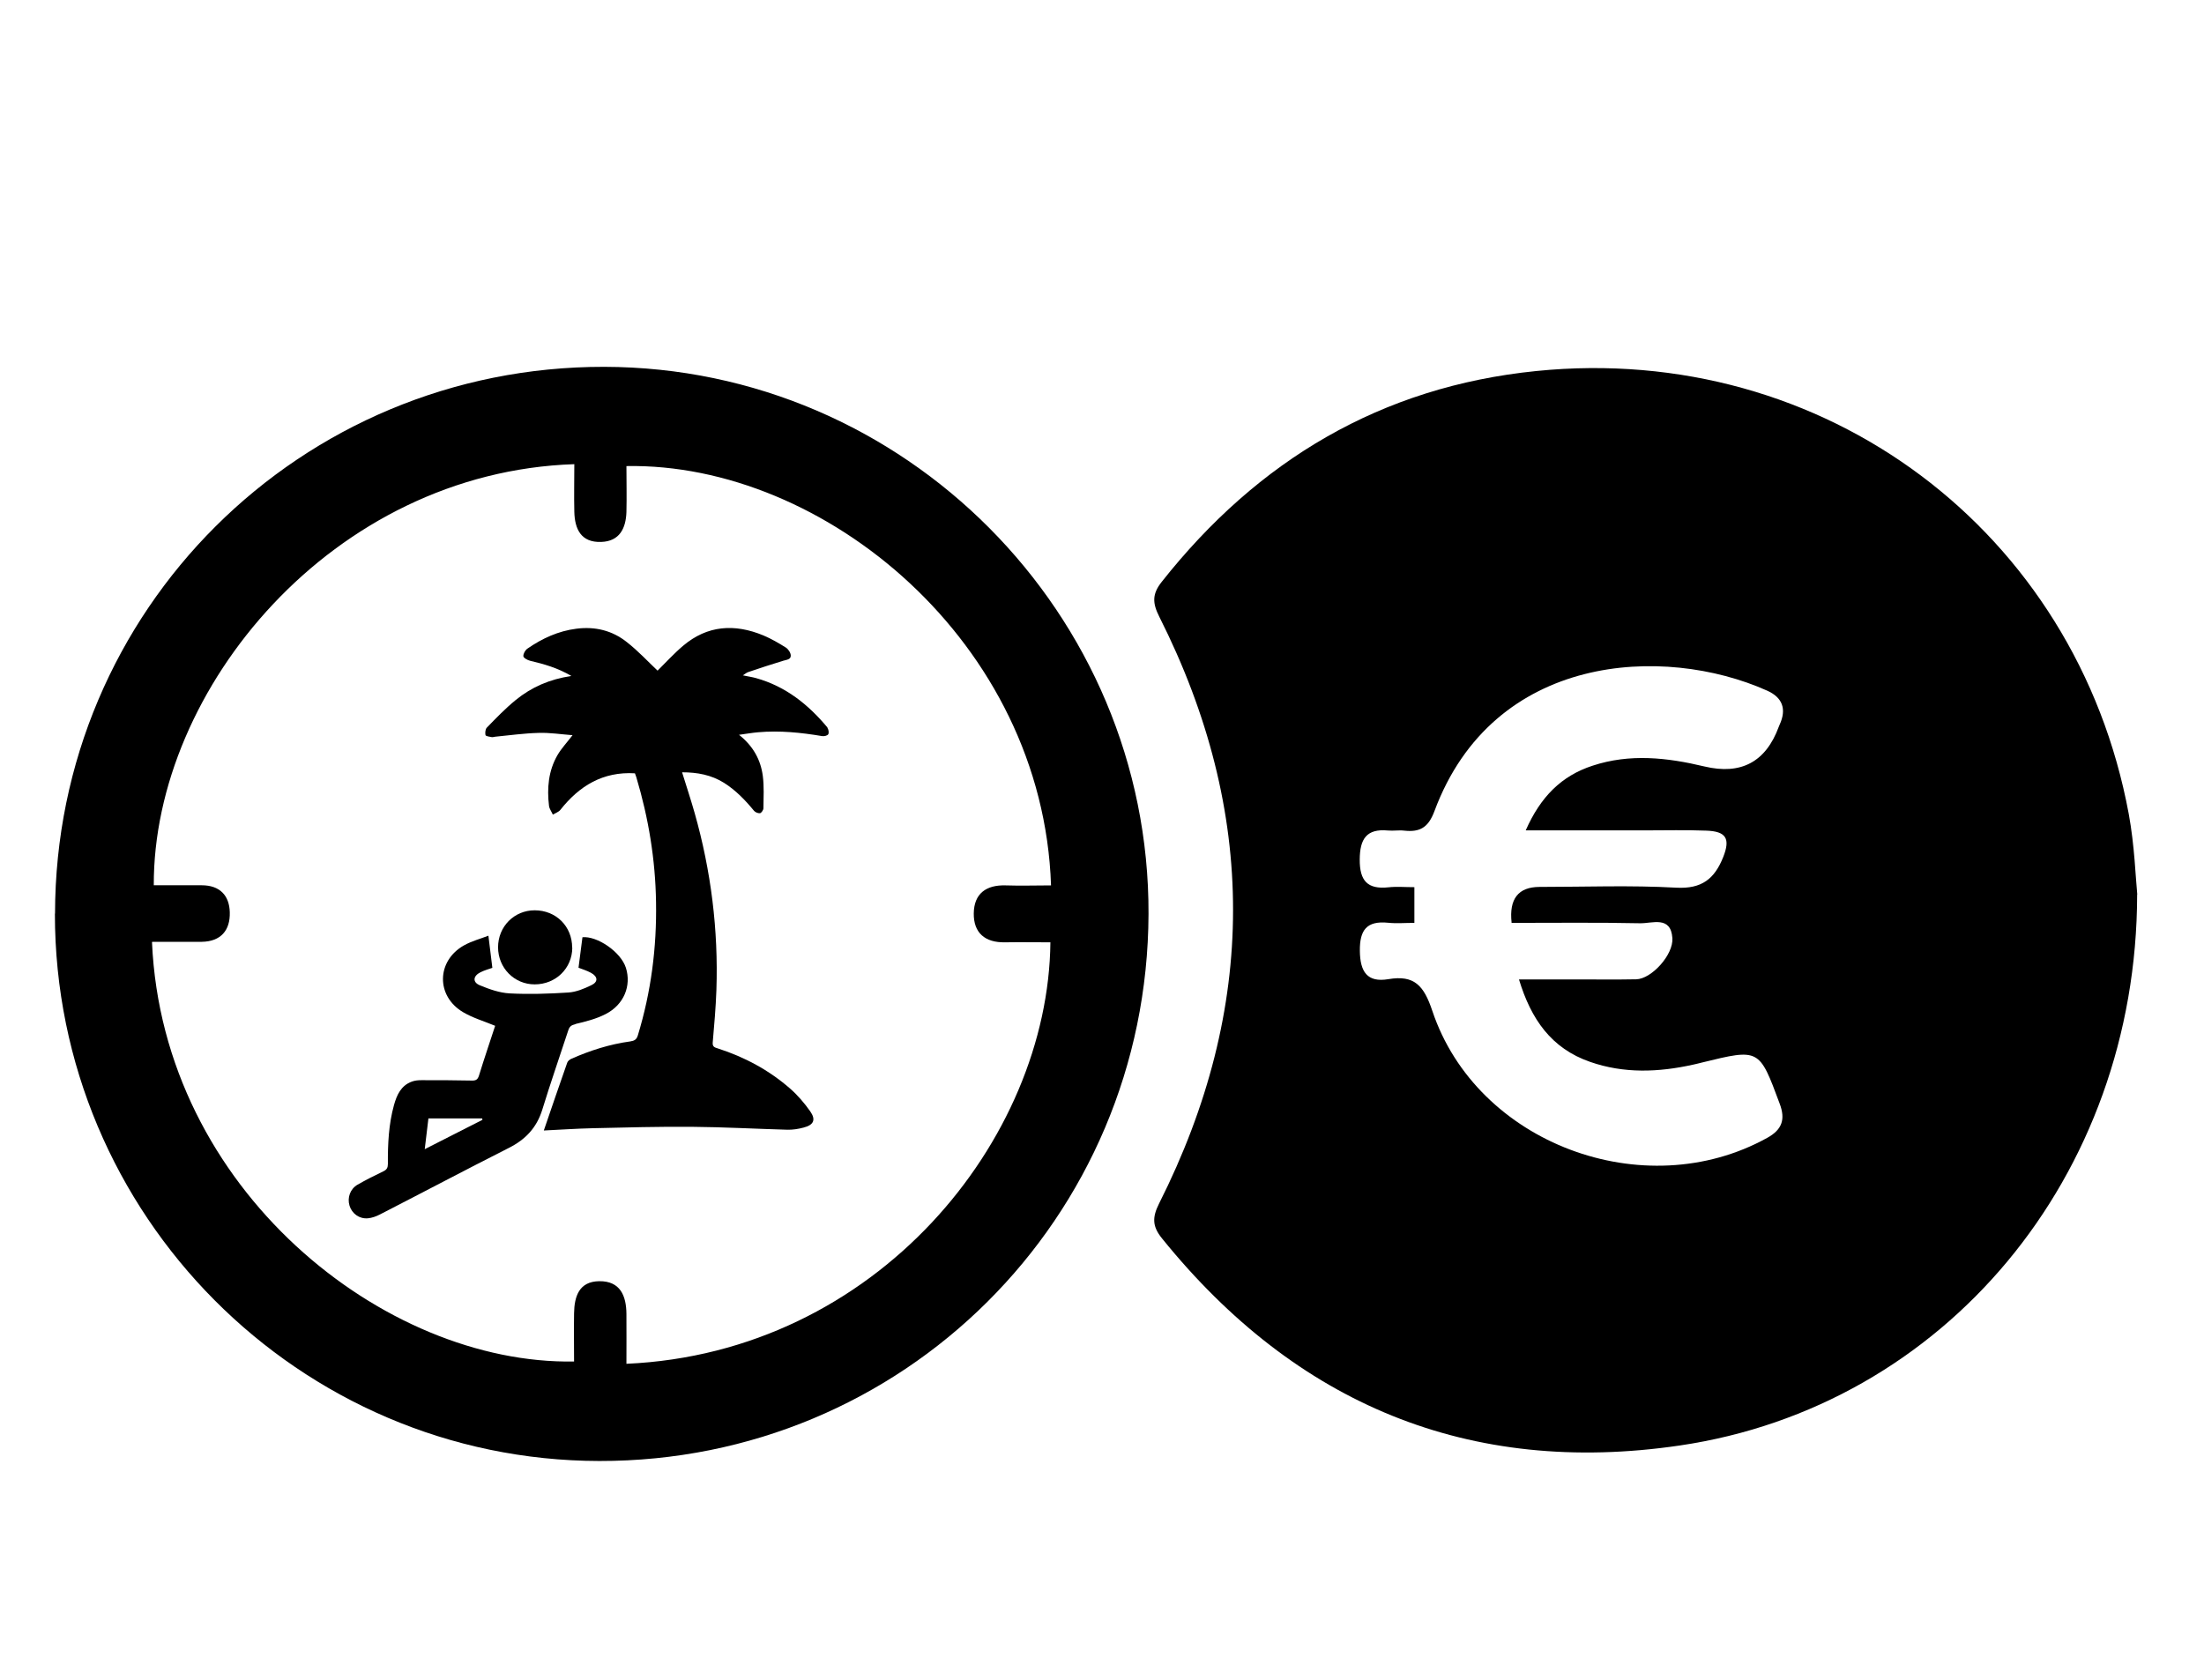 <?xml version="1.0" encoding="UTF-8"?>
<svg xmlns="http://www.w3.org/2000/svg" id="Layer_1" viewBox="0 0 173.42 132.24">
  <path d="M168.16,70.39c-.03,22.25-15.2,40.31-35.99,43.37-16.55,2.44-30.2-3.25-40.74-16.3-.76-.94-.78-1.64-.23-2.74,7.75-15.38,7.77-30.8,.02-46.18-.54-1.07-.58-1.78,.19-2.75,7.56-9.57,17.28-15.36,29.47-16.59,22.64-2.29,42.49,12.58,46.62,34.86,.46,2.5,.54,5.07,.67,6.34Zm-49.22,2.22q-.31-2.8,2.19-2.81c3.59,0,7.19-.14,10.76,.06,2.02,.11,3.02-.7,3.7-2.41,.57-1.44,.25-2.03-1.35-2.08-1.58-.06-3.16-.02-4.74-.02-3.06,0-6.13,0-9.45,0,1.17-2.65,2.81-4.29,5.26-5.09,2.94-.97,5.87-.64,8.8,.06q4.32,1.03,5.85-3.12c.02-.06,.05-.11,.07-.17,.56-1.22,.23-2.14-.99-2.68-8.12-3.63-21.54-2.97-26.17,9.48-.49,1.32-1.16,1.67-2.38,1.54-.42-.05-.85,.03-1.28-.01-1.7-.16-2.21,.68-2.22,2.28-.01,1.67,.6,2.37,2.27,2.19,.64-.07,1.3-.01,2.03-.01v2.81c-.76,0-1.42,.06-2.07-.01-1.69-.17-2.24,.58-2.22,2.22,.02,1.63,.57,2.5,2.24,2.22,2.06-.35,2.8,.52,3.46,2.49,3.49,10.45,16.67,15.36,26.35,10,1.16-.64,1.46-1.44,.98-2.7-1.61-4.33-1.58-4.34-6.11-3.23-.24,.06-.47,.12-.71,.17-2.71,.6-5.42,.71-8.09-.22-3.06-1.06-4.65-3.36-5.6-6.49,1.74,0,3.2,0,4.66,0,1.52,0,3.04,.02,4.56-.01,1.2-.02,2.94-1.92,2.85-3.24-.12-1.78-1.58-1.15-2.54-1.17-3.34-.07-6.68-.03-10.13-.03Z"></path>
  <path d="M4.33,71.91c.02-23.89,19.29-43.08,43.21-43.04,23.62,.04,42.91,19.43,42.83,43.06-.08,23.94-19.31,43.09-43.22,43.05-23.62-.04-42.84-19.37-42.83-43.08Zm7.63,2.24c.85,19.47,18.28,33.26,33.21,33,0-1.26-.02-2.53,0-3.79,.02-1.33,.39-2.51,1.98-2.53,1.65-.02,2.13,1.14,2.14,2.58,.01,1.3,0,2.61,0,3.92,19.68-.87,33.2-17.63,33.36-33.17-1.19,0-2.39-.02-3.58,0-1.57,.03-2.47-.75-2.45-2.28,.02-1.55,.97-2.25,2.52-2.2,1.18,.04,2.37,0,3.56,0-.65-19.16-17.87-33.28-33.41-33,0,1.2,.03,2.41,0,3.61-.04,1.29-.54,2.31-1.98,2.36-1.59,.06-2.09-1.01-2.12-2.38-.03-1.24,0-2.49,0-3.74-19.02,.63-33.14,17.68-33.09,33.14,1.25,0,2.51,0,3.77,0,1.42,0,2.18,.8,2.21,2.13,.04,1.41-.7,2.3-2.21,2.32-1.26,.01-2.52,0-3.89,0Z"></path>
  <g>
    <path d="M65.12,57.27c-1.51-1.82-3.3-3.25-5.62-3.9-.31-.09-.64-.13-1.05-.22,.19-.12,.3-.22,.43-.26,.91-.31,1.83-.61,2.75-.89,.26-.08,.61-.09,.59-.42-.01-.22-.2-.5-.39-.62-.56-.35-1.14-.69-1.76-.95-2.26-.94-4.41-.81-6.33,.82-.73,.62-1.38,1.34-2,1.95-.76-.72-1.53-1.55-2.41-2.24-1.15-.92-2.5-1.25-3.98-1.06-1.42,.18-2.68,.76-3.84,1.56-.18,.12-.34,.4-.33,.6,0,.13,.32,.31,.52,.36,1.1,.26,2.17,.56,3.26,1.2-1.71,.25-3.14,.88-4.38,1.89-.81,.66-1.54,1.42-2.27,2.17-.12,.12-.15,.41-.11,.59,.02,.09,.31,.13,.48,.16,.09,.02,.19-.02,.28-.03,1.14-.11,2.27-.27,3.41-.3,.88-.03,1.77,.11,2.68,.18-.44,.58-.87,1.03-1.18,1.56-.72,1.24-.84,2.61-.67,4.01,.03,.23,.2,.45,.3,.68,.2-.12,.45-.2,.59-.37,1.49-1.89,3.35-3.03,5.87-2.88,.03,.08,.07,.19,.11,.31,.96,3.21,1.5,6.48,1.55,9.84,.06,3.57-.39,7.06-1.43,10.47-.1,.34-.28,.43-.6,.48-1.61,.22-3.15,.71-4.64,1.37-.13,.06-.28,.18-.32,.31-.62,1.76-1.22,3.52-1.84,5.33,1.3-.06,2.58-.15,3.87-.18,2.59-.06,5.18-.13,7.77-.11,2.51,.02,5.02,.16,7.53,.23,.42,.01,.86-.06,1.27-.17,.79-.2,.99-.61,.52-1.28-.45-.64-.98-1.26-1.57-1.78-1.67-1.46-3.59-2.49-5.7-3.17-.22-.07-.43-.11-.4-.46,.12-1.38,.24-2.75,.29-4.13,.16-4.73-.42-9.38-1.71-13.93-.3-1.06-.65-2.11-.99-3.21,1.19,0,2.29,.2,3.3,.83,.93,.59,1.67,1.36,2.36,2.2,.1,.12,.33,.21,.47,.19,.11-.02,.27-.25,.27-.39,.01-.85,.06-1.72-.05-2.56-.17-1.26-.76-2.34-1.87-3.22,.58-.08,1.04-.16,1.5-.2,1.69-.15,3.36,.02,5.03,.3,.16,.03,.42-.03,.49-.14,.07-.12,.03-.39-.07-.51Z"></path>
    <path d="M45.27,80.59c.81-.19,1.64-.4,2.38-.78,1.45-.74,2.04-2.23,1.6-3.64-.4-1.26-2.26-2.52-3.42-2.41l-.31,2.4c.28,.11,.65,.22,.98,.4,.55,.3,.58,.72,.02,.98-.56,.27-1.18,.53-1.79,.57-1.54,.1-3.08,.15-4.62,.07-.8-.04-1.61-.33-2.36-.64-.58-.24-.53-.73,.05-1.02,.32-.16,.67-.26,.94-.35l-.31-2.53c-.62,.24-1.31,.42-1.92,.76-2.17,1.22-2.22,3.99-.07,5.26,.76,.45,1.65,.71,2.52,1.07-.41,1.26-.86,2.58-1.27,3.91-.1,.32-.24,.41-.57,.4-1.32-.03-2.64-.03-3.96-.03-.25,0-.51,.02-.75,.11-.86,.31-1.19,1.06-1.41,1.85-.42,1.51-.49,3.07-.48,4.63,0,.29-.08,.45-.35,.58-.69,.33-1.37,.67-2.03,1.05-.58,.33-.83,1.02-.64,1.65,.19,.63,.77,1.06,1.45,1,.32-.03,.65-.15,.94-.3,3.39-1.74,6.75-3.52,10.15-5.24,1.31-.66,2.19-1.59,2.63-3.01,.64-2.09,1.36-4.15,2.04-6.23,.1-.31,.23-.42,.57-.5Zm-11.85,9.85l.29-2.42h4.23l.02,.11c-1.47,.75-2.94,1.5-4.54,2.31Z"></path>
    <path d="M45.02,74.58c0-1.68-1.27-2.94-2.95-2.94-1.61,0-2.88,1.28-2.88,2.91,0,1.62,1.27,2.92,2.88,2.92,1.66,0,2.95-1.26,2.96-2.89Z"></path>
  </g>
</svg>
